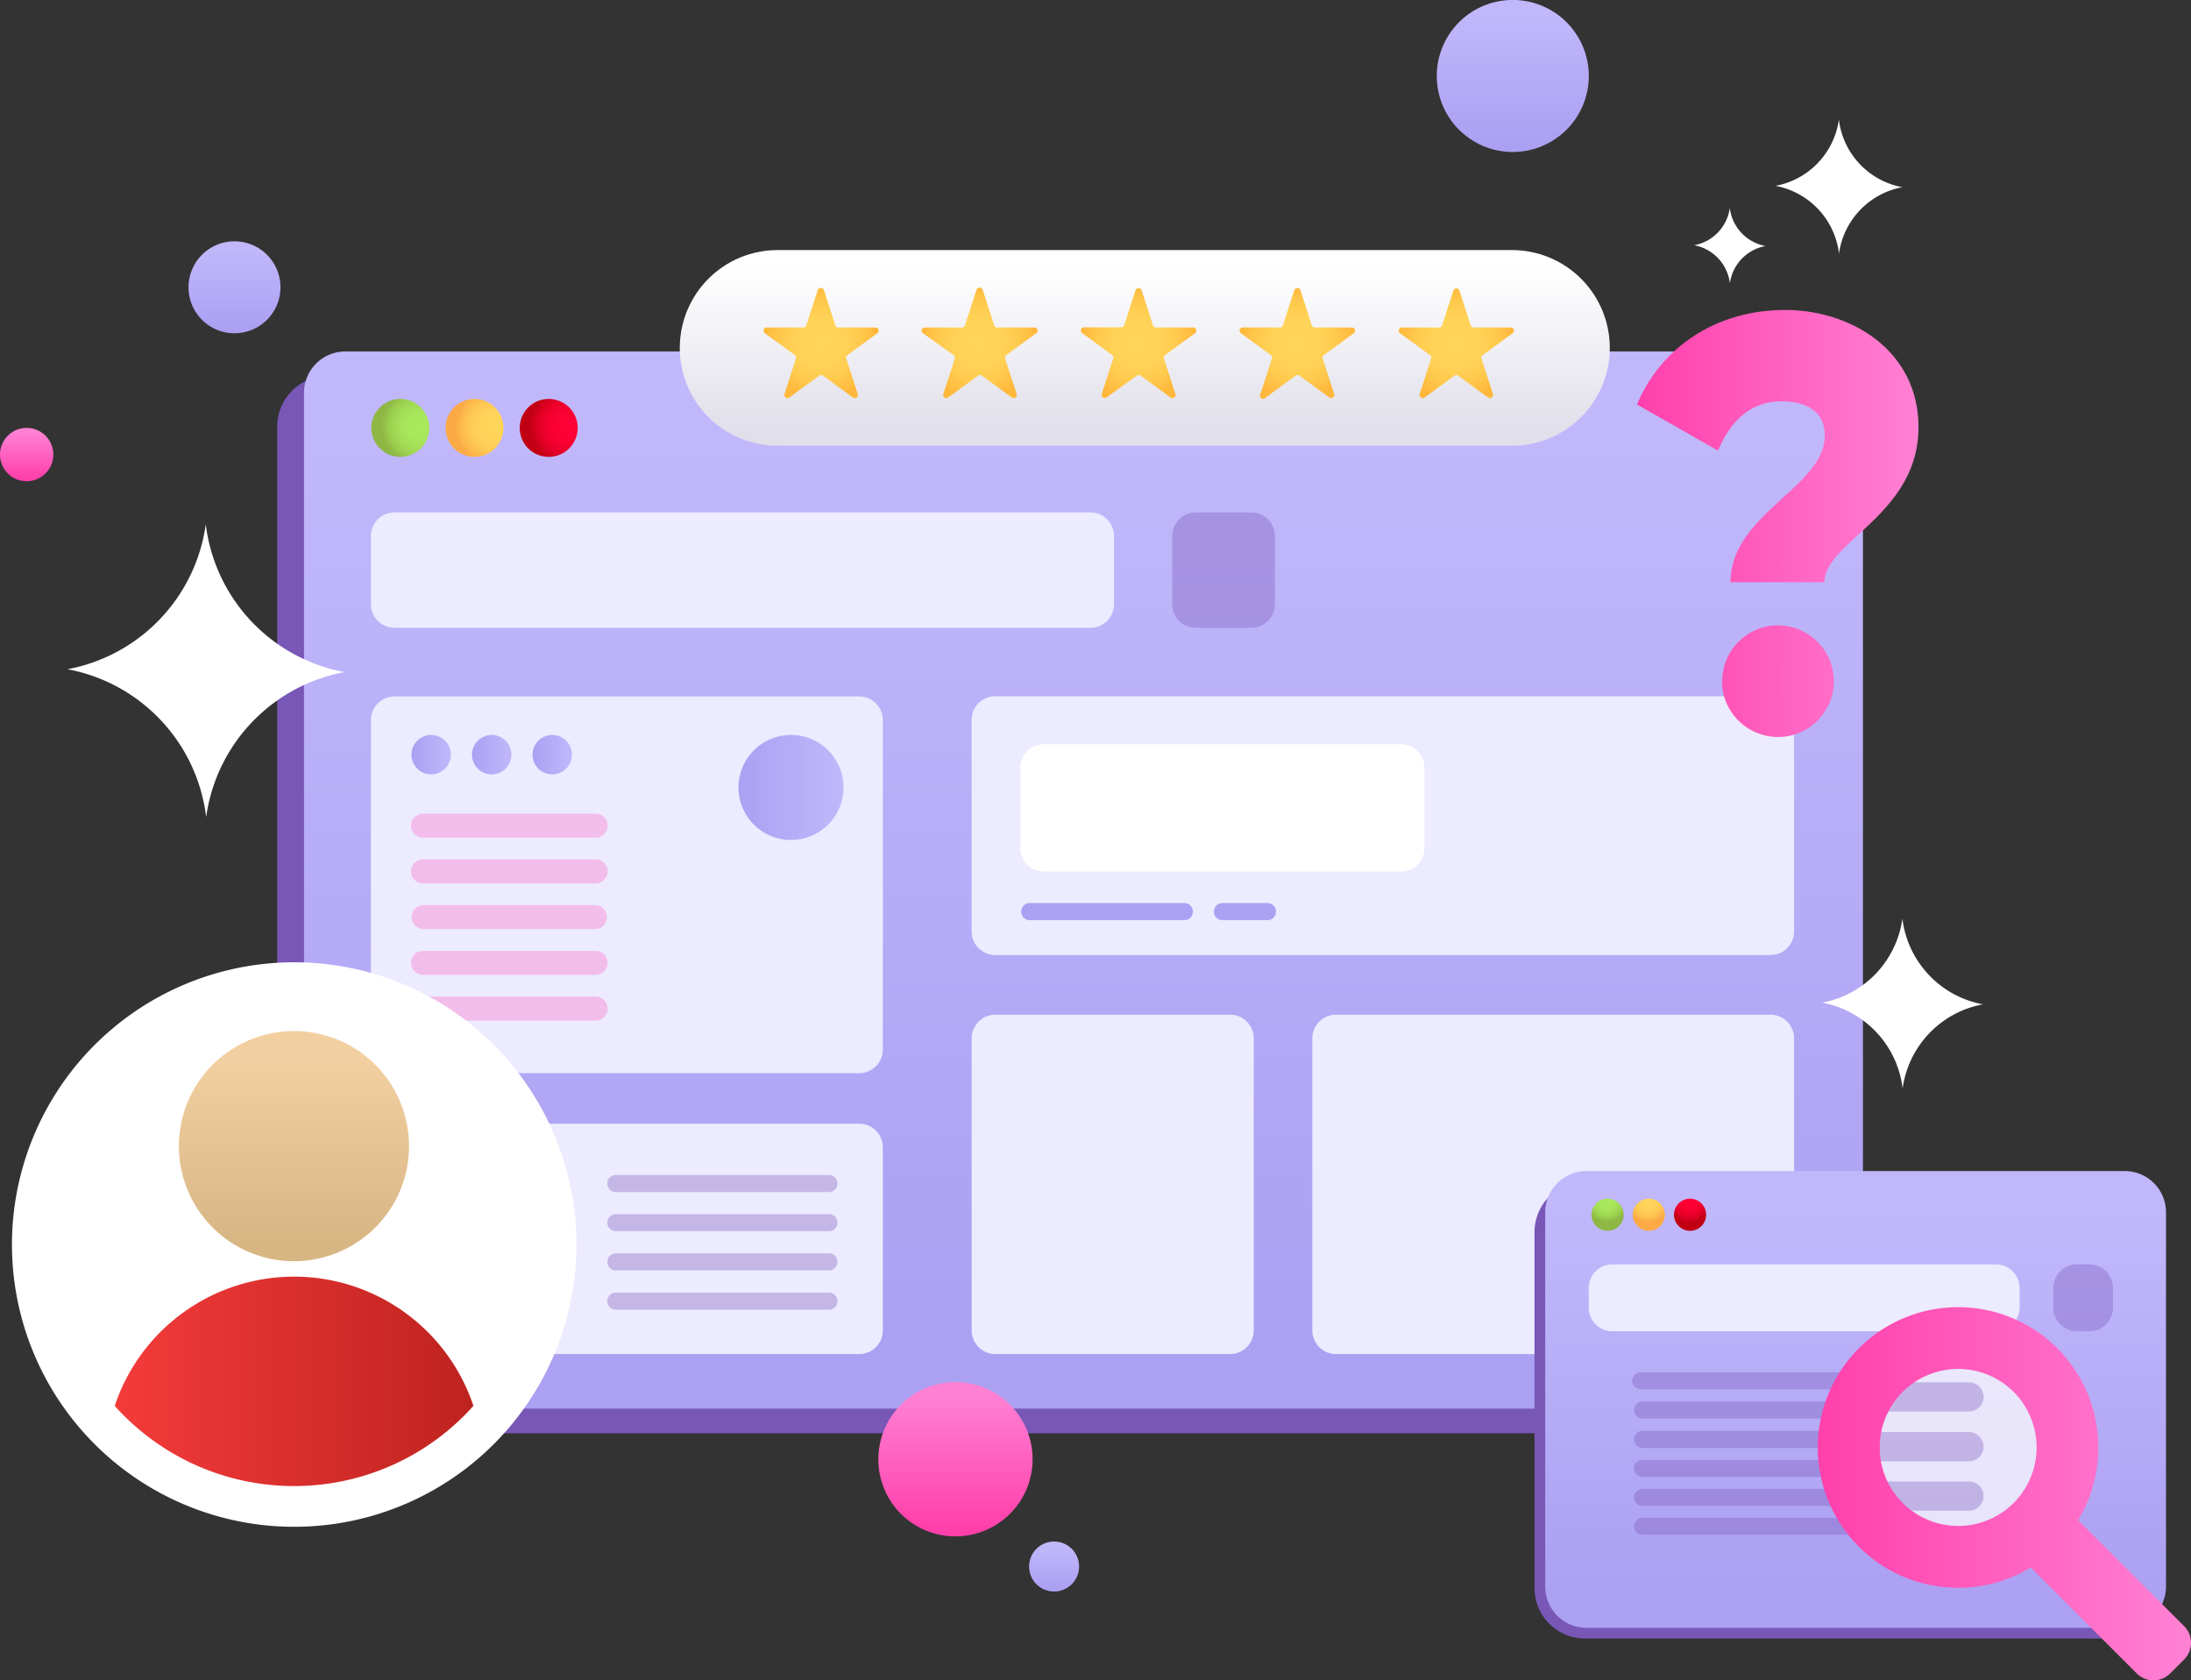 <svg xmlns="http://www.w3.org/2000/svg" xmlns:xlink="http://www.w3.org/1999/xlink" viewBox="0 0 512.78 393.29"><rect x="0" y="0" width="512.78" height="393.29" fill="#333333" stroke="none"/><defs><style>.cls-1,.cls-5{fill:#7857b7;}.cls-2{fill:url(#Dégradé_sans_nom_22);}.cls-10,.cls-3{fill:#fff;}.cls-4{fill:#ecebff;}.cls-29,.cls-5{opacity:0.35;}.cls-10,.cls-29,.cls-5{isolation:isolate;}.cls-6{fill:url(#Dégradé_sans_nom_22-2);}.cls-7{fill:url(#Dégradé_sans_nom_22-3);}.cls-8{fill:url(#Dégradé_sans_nom_18);}.cls-9{fill:url(#Dégradé_sans_nom_22-4);}.cls-10{opacity:0.7;}.cls-11{fill:url(#Dégradé_sans_nom_18-2);}.cls-12{fill:url(#Dégradé_sans_nom_25);}.cls-13{fill:url(#Dégradé_sans_nom_26);}.cls-14{fill:url(#Dégradé_sans_nom_27);}.cls-15{fill:url(#Dégradé_sans_nom_18-3);}.cls-16{fill:url(#Dégradé_sans_nom_22-5);}.cls-17{fill:url(#Dégradé_sans_nom_12);}.cls-18{fill:url(#Dégradé_sans_nom_17);}.cls-19{fill:url(#Dégradé_sans_nom_17-2);}.cls-20{fill:url(#Dégradé_sans_nom_17-3);}.cls-21{fill:url(#Dégradé_sans_nom_17-4);}.cls-22{fill:url(#Dégradé_sans_nom_17-5);}.cls-23{fill:url(#Dégradé_sans_nom_18-4);}.cls-24{fill:#aba0f2;}.cls-25{fill:url(#Dégradé_sans_nom_22-6);}.cls-26{fill:url(#Dégradé_sans_nom_22-7);}.cls-27{fill:url(#Dégradé_sans_nom_22-8);}.cls-28{fill:url(#Dégradé_sans_nom_22-9);}.cls-29{fill:#ff69c5;}.cls-30{fill:url(#Dégradé_sans_nom_23);}.cls-31{fill:url(#Dégradé_sans_nom_24);}.cls-32{fill:url(#Dégradé_sans_nom_25-2);}.cls-33{fill:url(#Dégradé_sans_nom_26-2);}.cls-34{fill:url(#Dégradé_sans_nom_27-2);}</style><linearGradient id="Dégradé_sans_nom_22" x1="253.55" y1="102.21" x2="253.55" y2="314.85" gradientTransform="matrix(1, 0, 0, -1, 0, 416.5)" gradientUnits="userSpaceOnUse"><stop offset="0" stop-color="#aba0f2"/><stop offset="1" stop-color="#c1b8fb"/></linearGradient><linearGradient id="Dégradé_sans_nom_22-2" x1="54.88" y1="339.86" x2="54.88" y2="358.35" xlink:href="#Dégradé_sans_nom_22"/><linearGradient id="Dégradé_sans_nom_22-3" x1="354.05" y1="383.14" x2="354.05" y2="413.72" xlink:href="#Dégradé_sans_nom_22"/><linearGradient id="Dégradé_sans_nom_18" x1="223.62" y1="59.17" x2="223.62" y2="90.19" gradientTransform="matrix(1, 0, 0, -1, 0, 416.5)" gradientUnits="userSpaceOnUse"><stop offset="0" stop-color="#ff40ab"/><stop offset="1" stop-color="#ff81d4"/></linearGradient><linearGradient id="Dégradé_sans_nom_22-4" x1="434.28" y1="42.16" x2="434.28" y2="134.04" xlink:href="#Dégradé_sans_nom_22"/><linearGradient id="Dégradé_sans_nom_18-2" x1="425.45" y1="66.88" x2="512.78" y2="66.88" xlink:href="#Dégradé_sans_nom_18"/><radialGradient id="Dégradé_sans_nom_25" cx="-605.54" cy="727.16" r="1" gradientTransform="matrix(4.98, 0, 0, -4.98, 3401.27, 3902.31)" gradientUnits="userSpaceOnUse"><stop offset="0" stop-color="#ffd65a"/><stop offset="0.36" stop-color="#ffd359"/><stop offset="0.62" stop-color="#feca54"/><stop offset="0.84" stop-color="#fdbb4d"/><stop offset="1" stop-color="#fbaa45"/></radialGradient><radialGradient id="Dégradé_sans_nom_26" cx="-605.54" cy="727.16" r="1" gradientTransform="matrix(4.98, 0, 0, -4.98, 3391.62, 3902.31)" gradientUnits="userSpaceOnUse"><stop offset="0" stop-color="#aae95c"/><stop offset="0.35" stop-color="#a8e65b"/><stop offset="0.59" stop-color="#a3dd56"/><stop offset="0.8" stop-color="#9bce4f"/><stop offset="0.99" stop-color="#8fb844"/><stop offset="1" stop-color="#8eb744"/></radialGradient><radialGradient id="Dégradé_sans_nom_27" cx="-605.54" cy="727.16" r="1" gradientTransform="matrix(4.98, 0, 0, -4.98, 3410.95, 3902.31)" gradientUnits="userSpaceOnUse"><stop offset="0" stop-color="#ff0036"/><stop offset="0.32" stop-color="#fc0034"/><stop offset="0.55" stop-color="#f3002f"/><stop offset="0.75" stop-color="#e40027"/><stop offset="0.92" stop-color="#ce001b"/><stop offset="1" stop-color="#c20014"/></radialGradient><linearGradient id="Dégradé_sans_nom_18-3" x1="6.24" y1="304.65" x2="6.24" y2="315.37" xlink:href="#Dégradé_sans_nom_18"/><linearGradient id="Dégradé_sans_nom_22-5" x1="246.7" y1="44.74" x2="246.7" y2="54.8" xlink:href="#Dégradé_sans_nom_22"/><linearGradient id="Dégradé_sans_nom_12" x1="267.91" y1="315.02" x2="267.91" y2="354.38" gradientTransform="matrix(1, 0, 0, -1, 0, 416.5)" gradientUnits="userSpaceOnUse"><stop offset="0" stop-color="#e0dfea"/><stop offset="1" stop-color="#fff"/></linearGradient><radialGradient id="Dégradé_sans_nom_17" cx="-671.33" cy="740.32" r="1" gradientTransform="matrix(13.23, 0, 0, -13.23, 9073.72, 9874.56)" gradientUnits="userSpaceOnUse"><stop offset="0" stop-color="#ffd65a"/><stop offset="0.41" stop-color="#ffd357"/><stop offset="0.7" stop-color="#ffca4e"/><stop offset="0.96" stop-color="#ffbb3f"/><stop offset="1" stop-color="#ffb83b"/></radialGradient><radialGradient id="Dégradé_sans_nom_17-2" cx="-671.33" cy="740.32" r="1" gradientTransform="matrix(13.23, 0, 0, -13.23, 9110.89, 9874.56)" xlink:href="#Dégradé_sans_nom_17"/><radialGradient id="Dégradé_sans_nom_17-3" cx="-671.33" cy="740.32" r="1" gradientTransform="matrix(13.23, 0, 0, -13.23, 9148.07, 9874.56)" xlink:href="#Dégradé_sans_nom_17"/><radialGradient id="Dégradé_sans_nom_17-4" cx="-671.33" cy="740.32" r="1" gradientTransform="matrix(13.23, 0, 0, -13.23, 9185.24, 9874.56)" xlink:href="#Dégradé_sans_nom_17"/><radialGradient id="Dégradé_sans_nom_17-5" cx="-671.33" cy="740.32" r="1" gradientTransform="matrix(13.23, 0, 0, -13.23, 9222.41, 9874.56)" xlink:href="#Dégradé_sans_nom_17"/><linearGradient id="Dégradé_sans_nom_18-4" x1="383.12" y1="293.96" x2="449.04" y2="293.96" xlink:href="#Dégradé_sans_nom_18"/><linearGradient id="Dégradé_sans_nom_22-6" x1="172.84" y1="232.2" x2="197.42" y2="232.2" xlink:href="#Dégradé_sans_nom_22"/><linearGradient id="Dégradé_sans_nom_22-7" x1="96.3" y1="239.87" x2="105.51" y2="239.87" xlink:href="#Dégradé_sans_nom_22"/><linearGradient id="Dégradé_sans_nom_22-8" x1="110.47" y1="239.87" x2="119.68" y2="239.87" xlink:href="#Dégradé_sans_nom_22"/><linearGradient id="Dégradé_sans_nom_22-9" x1="124.64" y1="239.87" x2="133.85" y2="239.87" xlink:href="#Dégradé_sans_nom_22"/><linearGradient id="Dégradé_sans_nom_23" x1="68.81" y1="168.07" x2="68.81" y2="126.17" gradientTransform="matrix(1, 0, 0, -1, 0, 416.5)" gradientUnits="userSpaceOnUse"><stop offset="0" stop-color="#f2cfa0"/><stop offset="1" stop-color="#d8b684"/></linearGradient><linearGradient id="Dégradé_sans_nom_24" x1="26.83" y1="93.2" x2="110.78" y2="93.2" gradientTransform="matrix(1, 0, 0, -1, 0, 416.5)" gradientUnits="userSpaceOnUse"><stop offset="0" stop-color="#f43b3b"/><stop offset="1" stop-color="#be231f"/></linearGradient><radialGradient id="Dégradé_sans_nom_25-2" cx="-652.38" cy="736.52" gradientTransform="matrix(8.95, 0, 0, -8.95, 5954.34, 6691.69)" xlink:href="#Dégradé_sans_nom_25"/><radialGradient id="Dégradé_sans_nom_26-2" cx="-652.38" cy="736.52" gradientTransform="matrix(8.95, 0, 0, -8.95, 5936.98, 6691.69)" xlink:href="#Dégradé_sans_nom_26"/><radialGradient id="Dégradé_sans_nom_27-2" cx="-652.38" cy="736.52" r="1" gradientTransform="matrix(8.95, 0, 0, -8.95, 5971.71, 6691.69)" xlink:href="#Dégradé_sans_nom_27"/></defs><g id="Calque_2" data-name="Calque 2"><g id="Calque_1-2" data-name="Calque 1"><path class="cls-1" d="M417.9,335.46H76.66a11.83,11.83,0,0,1-11.78-11.78V99.82A11.82,11.82,0,0,1,76.66,88H417.9a11.81,11.81,0,0,1,11.78,11.78V323.68A11.81,11.81,0,0,1,417.9,335.46Z"/><path class="cls-2" d="M426.31,329.68H80.79A9.67,9.67,0,0,1,71.15,320V91.9a9.67,9.67,0,0,1,9.64-9.64H426.31A9.67,9.67,0,0,1,436,91.9V320A9.67,9.67,0,0,1,426.31,329.68Z"/><path class="cls-3" d="M48.16,122.7a40.1,40.1,0,0,1-32.38,33.93,40.09,40.09,0,0,1,32.47,34.6A40.1,40.1,0,0,1,80.63,157.3,40.11,40.11,0,0,1,48.16,122.7Z"/><path class="cls-3" d="M430.37,28A18.37,18.37,0,0,1,415.54,43.5,18.36,18.36,0,0,1,430.4,59.34a18.37,18.37,0,0,1,14.82-15.53A18.31,18.31,0,0,1,430.37,28Z"/><path class="cls-3" d="M404.84,48.68a10.3,10.3,0,0,1-8.33,8.72,10.3,10.3,0,0,1,8.35,8.9,10.3,10.3,0,0,1,8.33-8.72A10.31,10.31,0,0,1,404.84,48.68Z"/><path class="cls-4" d="M255.21,146.94H92.32a5.53,5.53,0,0,1-5.51-5.51v-16a5.53,5.53,0,0,1,5.51-5.51H255.21a5.53,5.53,0,0,1,5.51,5.51v16A5.52,5.52,0,0,1,255.21,146.94Z"/><path class="cls-5" d="M292.86,146.94h-13a5.54,5.54,0,0,1-5.52-5.51v-16a5.54,5.54,0,0,1,5.52-5.51h13a5.54,5.54,0,0,1,5.52,5.51v16A5.52,5.52,0,0,1,292.86,146.94Z"/><path class="cls-4" d="M201.12,251.17H92.32a5.54,5.54,0,0,1-5.51-5.52V168.46A5.53,5.53,0,0,1,92.32,163H201.11a5.53,5.53,0,0,1,5.51,5.51v77.19A5.53,5.53,0,0,1,201.12,251.17Z"/><path class="cls-4" d="M414.36,223.53H232.91A5.53,5.53,0,0,1,227.4,218V168.46a5.53,5.53,0,0,1,5.51-5.51H414.36a5.54,5.54,0,0,1,5.52,5.51V218A5.53,5.53,0,0,1,414.36,223.53Z"/><path class="cls-3" d="M327.88,204H244.33a5.54,5.54,0,0,1-5.52-5.52V179.69a5.54,5.54,0,0,1,5.52-5.51h83.55a5.53,5.53,0,0,1,5.51,5.51v18.74A5.54,5.54,0,0,1,327.88,204Z"/><path class="cls-4" d="M287.92,316.92h-55a5.54,5.54,0,0,1-5.51-5.52V243a5.53,5.53,0,0,1,5.51-5.51h55a5.53,5.53,0,0,1,5.51,5.51V311.4A5.54,5.54,0,0,1,287.92,316.92Z"/><path class="cls-4" d="M414.37,316.92H312.65a5.54,5.54,0,0,1-5.52-5.52V243a5.54,5.54,0,0,1,5.52-5.51H414.37a5.53,5.53,0,0,1,5.51,5.51V311.4A5.53,5.53,0,0,1,414.37,316.92Z"/><path class="cls-4" d="M201.12,316.92H92.32a5.54,5.54,0,0,1-5.51-5.52V268.47A5.53,5.53,0,0,1,92.32,263H201.11a5.53,5.53,0,0,1,5.51,5.51V311.4A5.52,5.52,0,0,1,201.12,316.92Z"/><path class="cls-6" d="M54.88,78A10.76,10.76,0,1,0,44.12,67.22,10.75,10.75,0,0,0,54.88,78Z"/><path class="cls-7" d="M354.05,35.57a17.79,17.79,0,1,0-17.79-17.78A17.78,17.78,0,0,0,354.05,35.57Z"/><path class="cls-8" d="M223.62,359.58a18.05,18.05,0,1,0-18.05-18.05A18,18,0,0,0,223.62,359.58Z"/><path class="cls-1" d="M492.65,383.49H370.91a11.82,11.82,0,0,1-11.78-11.79V288.36a11.81,11.81,0,0,1,11.78-11.78H492.65a11.82,11.82,0,0,1,11.79,11.78V371.7A11.83,11.83,0,0,1,492.65,383.49Z"/><path class="cls-9" d="M497.28,381h-126a9.67,9.67,0,0,1-9.64-9.65V283.72a9.67,9.67,0,0,1,9.64-9.64h126a9.67,9.67,0,0,1,9.65,9.64v87.62A9.69,9.69,0,0,1,497.28,381Z"/><path class="cls-4" d="M467.15,311.58h-89.8a5.54,5.54,0,0,1-5.52-5.51v-4.64a5.54,5.54,0,0,1,5.52-5.51h89.8a5.54,5.54,0,0,1,5.52,5.51v4.64A5.54,5.54,0,0,1,467.15,311.58Z"/><path class="cls-5" d="M489,311.58h-2.92a5.54,5.54,0,0,1-5.52-5.51v-4.64a5.54,5.54,0,0,1,5.52-5.51H489a5.54,5.54,0,0,1,5.52,5.51v4.64A5.54,5.54,0,0,1,489,311.58Z"/><path class="cls-5" d="M433.85,325.18H384a2,2,0,0,1,0-4h49.85a2,2,0,0,1,0,4Z"/><path class="cls-5" d="M434.27,332H384.42a2,2,0,1,1,0-4h49.85a2,2,0,1,1,0,4Z"/><path class="cls-5" d="M434.27,338.9H384.42a2,2,0,1,1,0-4h49.85a2,2,0,0,1,0,4Z"/><path class="cls-5" d="M434.27,345.67H384.42a2,2,0,0,1,0-4h49.85a2,2,0,0,1,0,4Z"/><path class="cls-5" d="M434.27,352.45H384.42a2,2,0,0,1,0-4h49.85a2,2,0,0,1,0,4Z"/><path class="cls-5" d="M434.27,359.23H384.42a2,2,0,0,1,0-4h49.85a2,2,0,0,1,0,4Z"/><path class="cls-10" d="M474.09,360.28h-28.2a9.67,9.67,0,0,1-9.64-9.64v-24a9.67,9.67,0,0,1,9.64-9.64h28.2a9.67,9.67,0,0,1,9.64,9.64v24A9.67,9.67,0,0,1,474.09,360.28Z"/><path class="cls-5" d="M461,330.35H435.56a3.42,3.42,0,1,1,0-6.83H461a3.42,3.42,0,0,1,0,6.83Z"/><path class="cls-5" d="M461,342H435.56a3.42,3.42,0,1,1,0-6.83H461a3.42,3.42,0,0,1,0,6.83Z"/><path class="cls-5" d="M461,353.56H435.56a3.42,3.42,0,1,1,0-6.83H461a3.42,3.42,0,0,1,0,6.83Z"/><path class="cls-11" d="M481.5,315.56a32.84,32.84,0,1,0-6.21,51.31l24.81,24.81a5.53,5.53,0,0,0,7.79,0l3.28-3.28a5.52,5.52,0,0,0,0-7.8l-24.81-24.81A32.9,32.9,0,0,0,481.5,315.56Zm-10.23,36.21a18.37,18.37,0,1,1,0-26A18.41,18.41,0,0,1,471.27,351.77Z"/><path class="cls-12" d="M385.89,288.07a3.76,3.76,0,1,0-3.76-3.76A3.76,3.76,0,0,0,385.89,288.07Z"/><path class="cls-13" d="M376.25,288.07a3.76,3.76,0,1,0-3.77-3.76A3.76,3.76,0,0,0,376.25,288.07Z"/><path class="cls-14" d="M395.54,288.07a3.76,3.76,0,1,0-3.76-3.76A3.76,3.76,0,0,0,395.54,288.07Z"/><path class="cls-3" d="M445.24,215a23.25,23.25,0,0,1-18.77,19.67,23.24,23.24,0,0,1,18.82,20.06,23.25,23.25,0,0,1,18.78-19.67A23.24,23.24,0,0,1,445.24,215Z"/><path class="cls-15" d="M6.24,112.63A6.24,6.24,0,1,0,0,106.39,6.23,6.23,0,0,0,6.24,112.63Z"/><path class="cls-16" d="M246.7,372.49a5.85,5.85,0,1,0-5.85-5.85A5.85,5.85,0,0,0,246.7,372.49Z"/><path class="cls-17" d="M353.85,104.33H182a22.9,22.9,0,0,1,0-45.8H353.85a22.9,22.9,0,0,1,0,45.8Z"/><path class="cls-18" d="M192.82,67.87l2.68,8.27a.74.74,0,0,0,.71.51h8.69a.74.74,0,0,1,.44,1.34l-7,5.11a.76.76,0,0,0-.28.83l2.69,8.27a.74.74,0,0,1-1.14.83l-7-5.11a.74.74,0,0,0-.87,0l-7,5.11a.74.74,0,0,1-1.14-.83l2.68-8.27a.74.74,0,0,0-.27-.83l-7-5.11a.74.74,0,0,1,.43-1.34H188a.74.74,0,0,0,.7-.51l2.69-8.27A.77.77,0,0,1,192.82,67.87Z"/><path class="cls-19" d="M230,67.87l2.68,8.27a.75.75,0,0,0,.71.51h8.69a.74.74,0,0,1,.44,1.34l-7,5.11a.76.76,0,0,0-.28.83l2.69,8.27a.74.74,0,0,1-1.14.83l-7-5.11a.74.74,0,0,0-.87,0l-7,5.11a.74.74,0,0,1-1.14-.83l2.68-8.27a.74.74,0,0,0-.27-.83L216,78a.74.74,0,0,1,.43-1.34h8.7a.76.76,0,0,0,.71-.51l2.68-8.27A.77.77,0,0,1,230,67.87Z"/><path class="cls-20" d="M267.16,67.87l2.68,8.27a.75.75,0,0,0,.71.51h8.69a.74.74,0,0,1,.44,1.34l-7,5.11a.74.74,0,0,0-.27.83l2.68,8.27a.74.74,0,0,1-1.14.83l-7-5.11a.74.74,0,0,0-.87,0L259,93a.74.74,0,0,1-1.14-.83l2.68-8.27a.74.74,0,0,0-.27-.83l-7-5.11a.74.74,0,0,1,.43-1.34h8.7a.76.76,0,0,0,.71-.51l2.68-8.27A.77.77,0,0,1,267.16,67.87Z"/><path class="cls-21" d="M304.34,67.87,307,76.14a.75.75,0,0,0,.71.51h8.69a.74.74,0,0,1,.44,1.34l-7,5.11a.76.76,0,0,0-.28.83l2.69,8.27a.74.74,0,0,1-1.14.83l-7-5.11a.74.74,0,0,0-.87,0l-7,5.11A.74.74,0,0,1,295,92.2l2.68-8.27a.74.74,0,0,0-.27-.83l-7-5.11a.74.74,0,0,1,.43-1.34h8.7a.76.76,0,0,0,.71-.51l2.68-8.27A.77.77,0,0,1,304.34,67.87Z"/><path class="cls-22" d="M341.51,67.87l2.68,8.27a.75.75,0,0,0,.71.51h8.7A.74.74,0,0,1,354,78l-7,5.11a.74.74,0,0,0-.27.83l2.68,8.27a.74.74,0,0,1-1.14.83l-7-5.11a.74.74,0,0,0-.87,0l-7,5.11a.74.74,0,0,1-1.14-.83l2.68-8.27a.73.73,0,0,0-.27-.83l-7-5.11a.74.74,0,0,1,.43-1.34h8.7a.76.76,0,0,0,.71-.51l2.68-8.27A.77.77,0,0,1,341.51,67.87Z"/><path class="cls-5" d="M194,279H144.14a2,2,0,1,1,0-4H194a2,2,0,1,1,0,4Z"/><path class="cls-5" d="M194,288.16H144.14a2,2,0,1,1,0-4H194a2,2,0,0,1,0,4Z"/><path class="cls-5" d="M194,297.35H144.14a2,2,0,1,1,0-4H194a2,2,0,0,1,0,4Z"/><path class="cls-5" d="M194,306.53H144.14a2,2,0,0,1,0-4H194a2,2,0,0,1,0,4Z"/><path class="cls-23" d="M427.07,101.94c0-4.8-3.16-8-10.17-8-7.55,0-12.08,5.08-14.83,11.53L383.12,94.66c6-14.14,19.37-22.11,34.61-22.11C433.39,72.55,449,82.16,449,100c0,20.46-22,26.79-22,36.26h-22C405.09,120.21,427.07,114,427.07,101.94Zm-24,57.55a13.06,13.06,0,1,1,13.05,13A13.14,13.14,0,0,1,403,159.49Z"/><path class="cls-24" d="M277.16,215.36H241a2,2,0,0,1,0-4h36.19a2,2,0,0,1,0,4Z"/><path class="cls-24" d="M296.63,215.36H286.1a2,2,0,0,1,0-4h10.53a2,2,0,0,1,0,4Z"/><path class="cls-25" d="M185.13,196.59a12.29,12.29,0,1,0-12.29-12.29A12.29,12.29,0,0,0,185.13,196.59Z"/><path class="cls-26" d="M100.9,181.24a4.61,4.61,0,1,0-4.6-4.61A4.61,4.61,0,0,0,100.9,181.24Z"/><path class="cls-27" d="M115.07,181.24a4.61,4.61,0,1,0-4.6-4.61A4.61,4.61,0,0,0,115.07,181.24Z"/><path class="cls-28" d="M129.24,181.24a4.61,4.61,0,1,0-4.6-4.61A4.61,4.61,0,0,0,129.24,181.24Z"/><path class="cls-29" d="M139.44,196.06H99a2.81,2.81,0,0,1,0-5.62h40.4a2.81,2.81,0,0,1,0,5.62Z"/><path class="cls-29" d="M139.44,206.76H99a2.81,2.81,0,0,1,0-5.62h40.4a2.81,2.81,0,0,1,0,5.62Z"/><path class="cls-29" d="M139.44,217.46H99a2.82,2.82,0,0,1,0-5.63h40.4a2.82,2.82,0,0,1,0,5.63Z"/><path class="cls-29" d="M139.44,228.16H99a2.81,2.81,0,1,1,0-5.62h40.4a2.81,2.81,0,0,1,0,5.62Z"/><path class="cls-29" d="M139.44,238.86H99a2.81,2.81,0,0,1,0-5.62h40.4a2.81,2.81,0,0,1,0,5.62Z"/><path class="cls-3" d="M68.8,357.34a66.06,66.06,0,1,0-66-66A66.05,66.05,0,0,0,68.8,357.34Z"/><path class="cls-30" d="M68.81,295.18a26.93,26.93,0,1,0-26.94-26.93A26.93,26.93,0,0,0,68.81,295.18Z"/><path class="cls-31" d="M68.8,347.81a56.29,56.29,0,0,0,42-18.77,44.25,44.25,0,0,0-83.95,0A56.28,56.28,0,0,0,68.8,347.81Z"/><path class="cls-32" d="M111.05,106.93a6.78,6.78,0,1,0-6.77-6.77A6.77,6.77,0,0,0,111.05,106.93Z"/><path class="cls-33" d="M93.69,106.93a6.78,6.78,0,1,0-6.78-6.77A6.77,6.77,0,0,0,93.69,106.93Z"/><path class="cls-34" d="M128.42,106.93a6.78,6.78,0,1,0-6.78-6.77A6.77,6.77,0,0,0,128.42,106.93Z"/></g></g></svg>